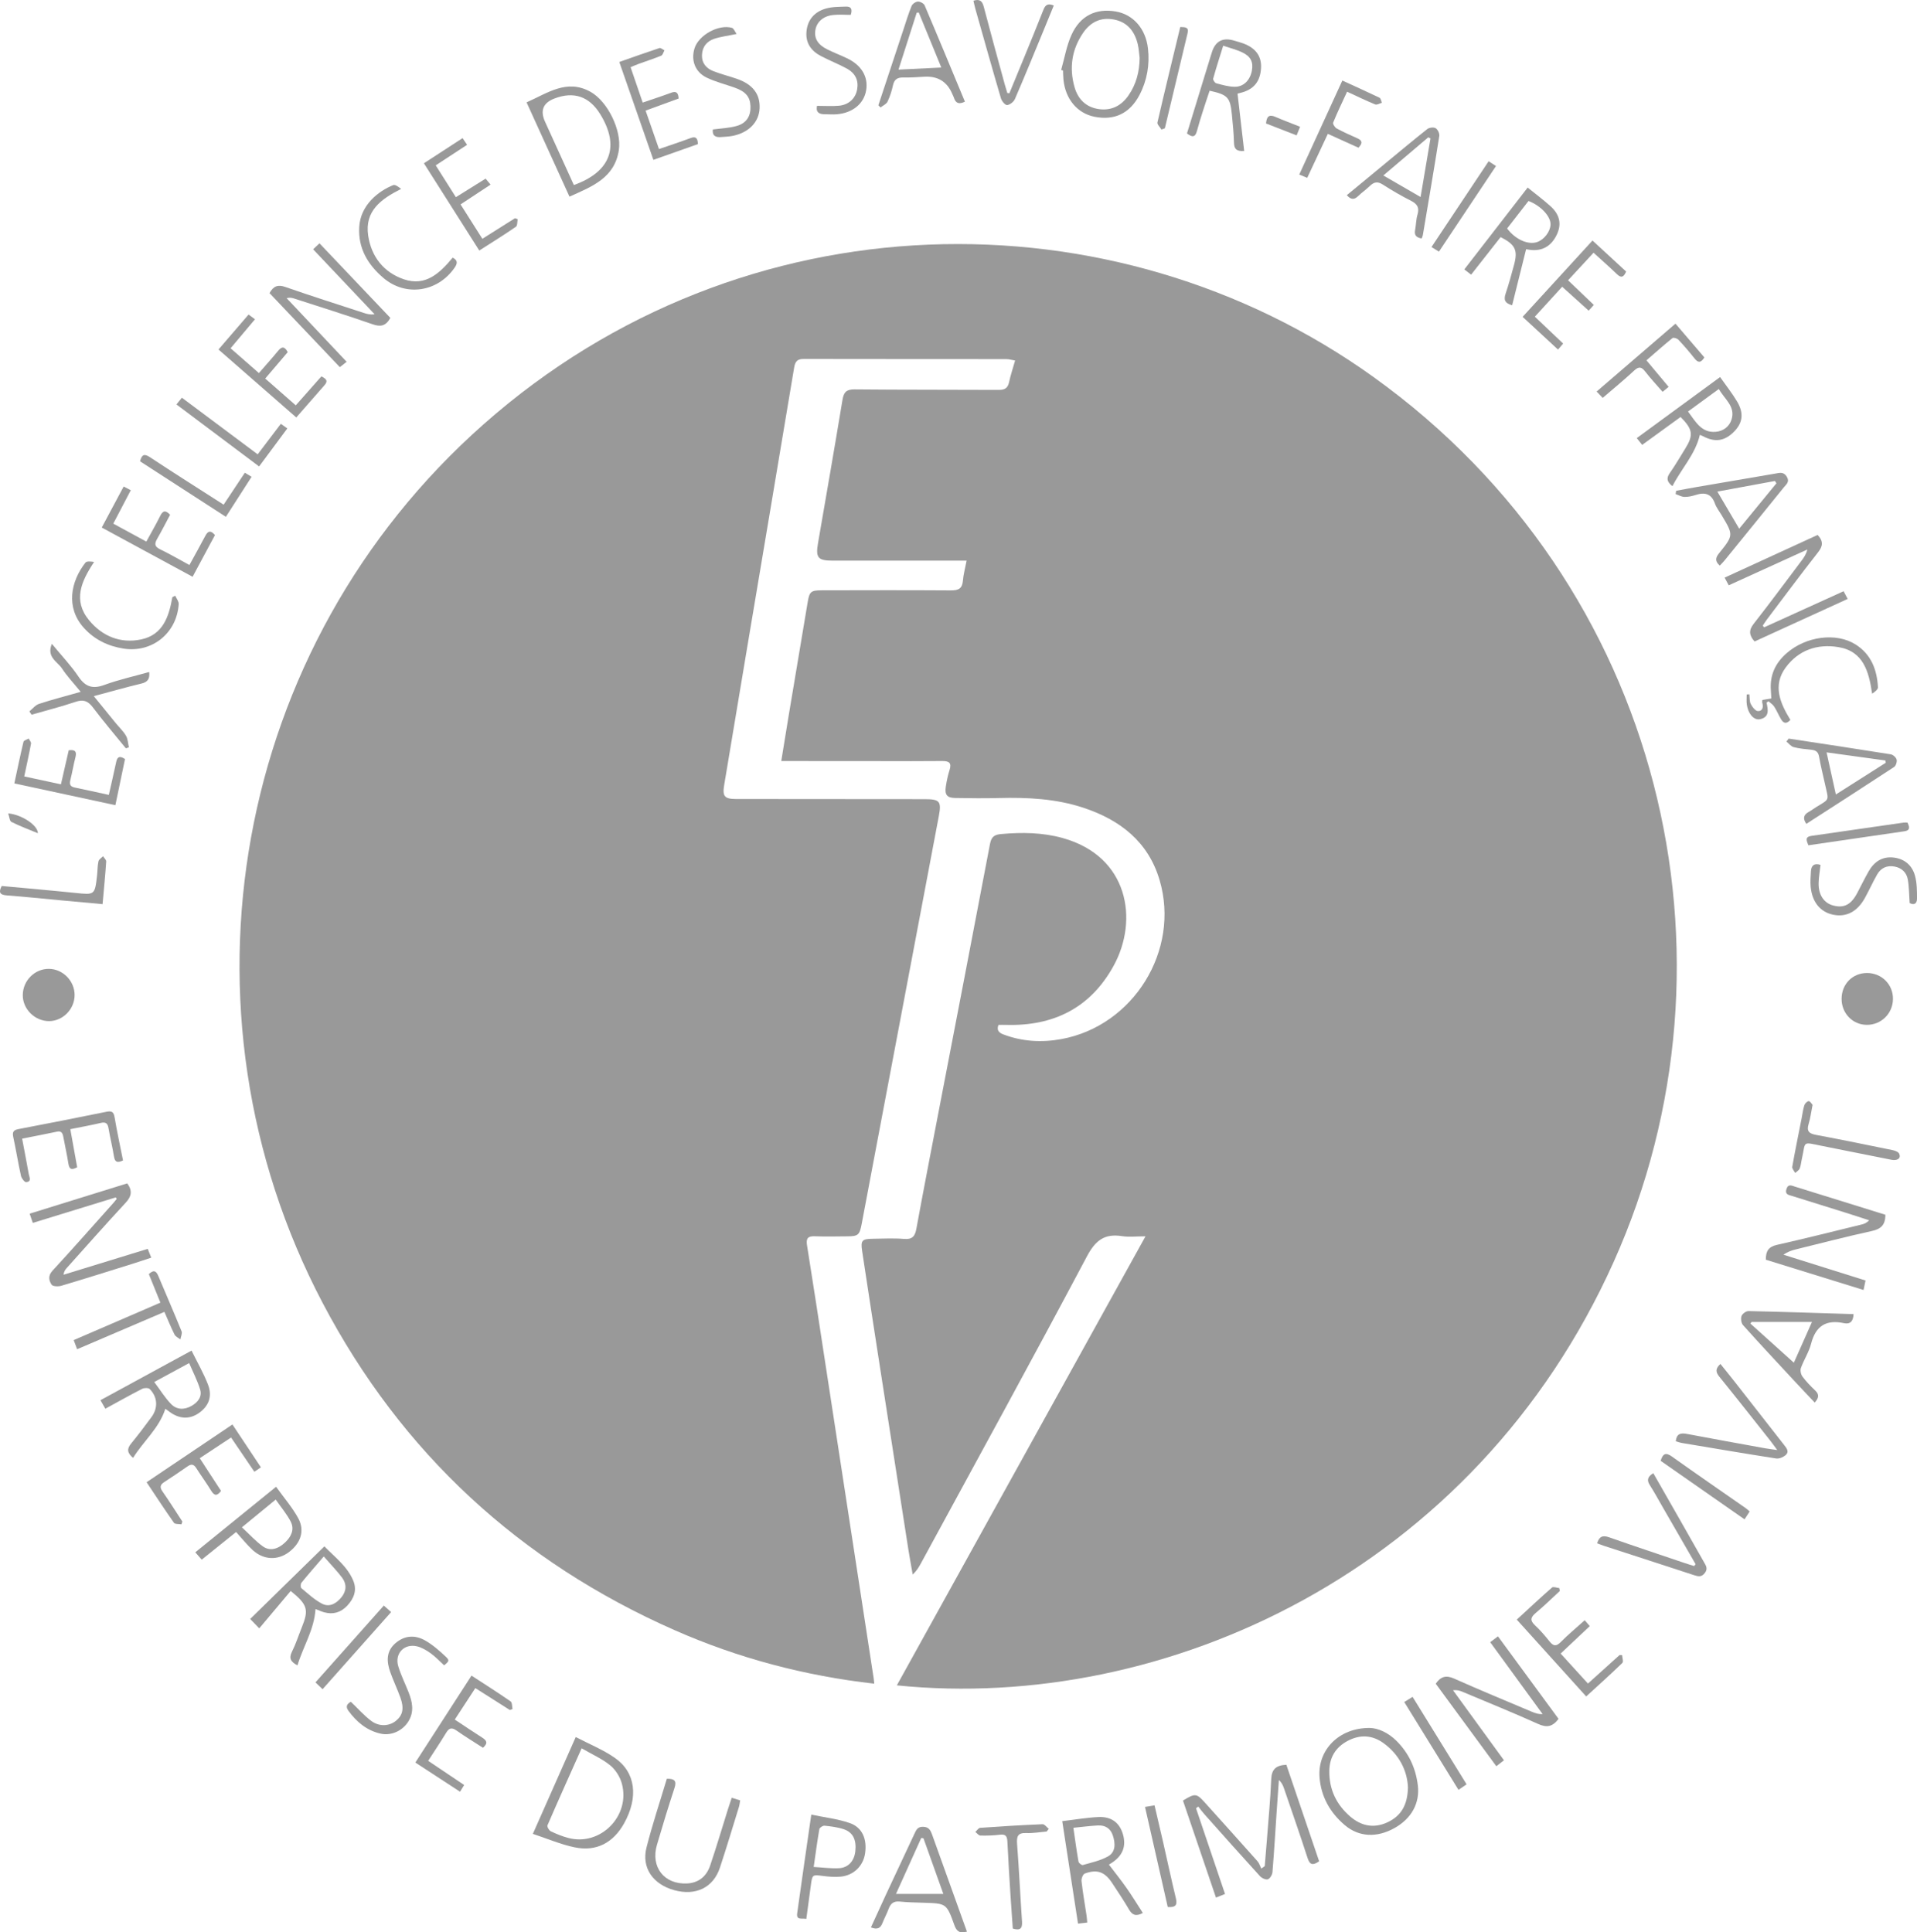 <svg width="122" height="123" viewBox="0 0 122 123" fill="none" xmlns="http://www.w3.org/2000/svg">
<rect width="122" height="123" fill="#1E1E1E"/>
<g id="MacBook Pro 14&#34; - 1" clip-path="url(#clip0_0_1)">
<rect width="1512" height="4798" transform="translate(-1123 -2743)" fill="white"/>
<g id="_&#208;&#161;&#208;&#187;&#208;&#190;&#208;&#185;_1" clip-path="url(#clip1_0_1)">
<path id="Vector" d="M57.078 107.274C62.347 97.757 67.581 88.302 72.901 78.694C72.32 78.694 71.854 78.752 71.408 78.683C70.292 78.508 69.714 78.95 69.169 79.979C65.703 86.515 62.144 93 58.613 99.501C58.481 99.744 58.342 99.984 58.086 100.223C57.993 99.688 57.891 99.153 57.807 98.616C57.189 94.663 56.574 90.709 55.961 86.755C55.592 84.379 55.226 82.003 54.866 79.626C54.765 78.958 54.857 78.859 55.544 78.85C56.208 78.843 56.876 78.805 57.535 78.86C58.056 78.903 58.23 78.7 58.318 78.218C58.781 75.699 59.269 73.183 59.752 70.668C60.839 65.017 61.934 59.367 63.006 53.712C63.093 53.253 63.291 53.126 63.724 53.088C65.04 52.972 66.344 52.986 67.623 53.341C71.832 54.508 72.468 58.564 70.877 61.466C69.399 64.164 67.036 65.326 64.016 65.236C63.864 65.231 63.709 65.236 63.544 65.236C63.416 65.573 63.562 65.731 63.849 65.841C65.058 66.3 66.297 66.371 67.56 66.138C72.132 65.294 75.113 60.498 73.801 56.03C73.08 53.573 71.281 52.187 68.949 51.415C67.199 50.836 65.388 50.749 63.563 50.796C62.638 50.821 61.712 50.808 60.786 50.793C60.263 50.785 60.111 50.587 60.196 50.048C60.251 49.703 60.32 49.355 60.428 49.023C60.583 48.55 60.393 48.437 59.956 48.442C58.646 48.457 57.336 48.448 56.026 48.447C54.121 48.447 52.218 48.444 50.313 48.443C50.142 48.443 49.972 48.443 49.721 48.443C49.883 47.452 50.029 46.525 50.184 45.599C50.589 43.175 50.998 40.753 51.402 38.329C51.513 37.664 51.601 37.576 52.293 37.574C55.036 37.569 57.778 37.56 60.521 37.579C60.986 37.582 61.238 37.473 61.28 36.969C61.312 36.573 61.42 36.183 61.515 35.686C61.205 35.686 60.97 35.686 60.733 35.686C58.147 35.686 55.562 35.687 52.977 35.686C52.052 35.686 51.901 35.494 52.058 34.582C52.584 31.539 53.113 28.496 53.617 25.45C53.697 24.968 53.861 24.78 54.382 24.785C57.438 24.816 60.496 24.801 63.553 24.818C63.926 24.82 64.133 24.721 64.216 24.335C64.311 23.892 64.458 23.459 64.602 22.948C64.384 22.912 64.208 22.857 64.031 22.857C59.734 22.853 55.437 22.857 51.139 22.848C50.738 22.848 50.604 23.014 50.541 23.395C49.552 29.332 48.549 35.266 47.553 41.203C47.061 44.128 46.574 47.054 46.086 49.98C45.968 50.688 46.111 50.858 46.85 50.859C50.851 50.865 54.851 50.866 58.851 50.868C59.806 50.868 59.925 51.007 59.748 51.944C58.111 60.599 56.474 69.253 54.838 77.907C54.704 78.614 54.613 78.693 53.913 78.696C53.231 78.7 52.549 78.719 51.869 78.692C51.423 78.674 51.287 78.809 51.36 79.269C51.751 81.695 52.118 84.124 52.49 86.552C53.529 93.317 54.567 100.083 55.604 106.848C55.615 106.917 55.619 106.985 55.637 107.17C51.207 106.666 46.982 105.549 42.941 103.767C33.089 99.424 25.563 92.501 20.536 82.941C10.721 64.272 14.796 41.131 30.784 26.999C47.3 12.399 70.874 12.128 87.409 23.996C105.89 37.263 111.353 61.014 102.706 80.3C93.85 100.052 74.078 109.006 57.078 107.277V107.274Z" fill="#999999"/>
<path id="Vector_2" d="M83.951 118.475C83.542 118.761 83.356 118.698 83.217 118.271C82.736 116.787 82.221 115.314 81.716 113.837C81.652 113.649 81.573 113.465 81.39 113.305C81.345 113.945 81.297 114.584 81.254 115.225C81.166 116.538 81.089 117.853 80.981 119.164C80.968 119.331 80.821 119.58 80.685 119.621C80.546 119.663 80.294 119.542 80.178 119.413C78.987 118.107 77.812 116.785 76.636 115.465C76.502 115.315 76.384 115.149 76.26 114.991C76.212 115.028 76.164 115.064 76.116 115.101C76.726 116.903 77.336 118.706 77.962 120.557C77.769 120.633 77.618 120.694 77.386 120.786C76.676 118.696 75.979 116.648 75.285 114.609C76.071 114.132 76.143 114.141 76.701 114.761C77.813 115.998 78.927 117.232 80.032 118.476C80.143 118.601 80.19 118.783 80.268 118.939C80.342 118.887 80.415 118.835 80.49 118.782C80.535 118.231 80.583 117.68 80.625 117.128C80.724 115.833 80.849 114.539 80.903 113.243C80.928 112.617 81.208 112.365 81.865 112.331C82.557 114.369 83.257 116.429 83.951 118.475Z" fill="#999999"/>
<path id="Vector_3" d="M7.374 76.215C5.633 76.75 3.892 77.285 2.088 77.84C2.025 77.655 1.967 77.487 1.887 77.253C3.993 76.599 6.053 75.959 8.099 75.324C8.44 75.798 8.371 76.154 7.998 76.555C6.725 77.927 5.486 79.332 4.236 80.725C4.146 80.825 4.071 80.938 4.042 81.14C5.815 80.595 7.59 80.05 9.402 79.493C9.478 79.683 9.539 79.835 9.626 80.052C9.171 80.202 8.764 80.341 8.354 80.469C6.871 80.932 5.388 81.4 3.899 81.843C3.709 81.9 3.362 81.889 3.286 81.775C3.109 81.511 3.042 81.208 3.341 80.883C4.658 79.455 5.942 77.996 7.236 76.548C7.302 76.474 7.362 76.395 7.425 76.318C7.407 76.284 7.389 76.25 7.37 76.215H7.374Z" fill="#999999"/>
<path id="Vector_4" d="M99.186 109.41C98.803 109.923 98.428 109.978 97.887 109.733C96.296 109.015 94.676 108.36 93.067 107.683C92.898 107.611 92.721 107.56 92.472 107.588C93.546 109.065 94.62 110.541 95.713 112.046C95.552 112.172 95.416 112.277 95.228 112.424C93.934 110.662 92.654 108.919 91.372 107.171C91.692 106.71 92.026 106.615 92.54 106.845C94.182 107.578 95.845 108.262 97.501 108.963C97.693 109.044 97.888 109.116 98.176 109.109C97.076 107.6 95.976 106.09 94.839 104.529C95.01 104.4 95.152 104.293 95.332 104.157C96.634 105.931 97.906 107.663 99.188 109.411L99.186 109.41Z" fill="#999999"/>
<path id="Vector_5" d="M119.987 77.321C119.992 77.978 119.694 78.233 119.125 78.357C117.506 78.712 115.9 79.129 114.289 79.526C114.026 79.59 113.768 79.676 113.504 79.866C115.229 80.409 116.954 80.951 118.725 81.507C118.685 81.696 118.651 81.857 118.598 82.11C116.5 81.46 114.444 80.824 112.381 80.184C112.373 79.648 112.545 79.36 113.08 79.24C114.885 78.834 116.679 78.38 118.476 77.943C118.636 77.904 118.791 77.845 118.956 77.674C118.42 77.5 117.883 77.323 117.345 77.155C116.246 76.809 115.145 76.468 114.046 76.125C113.831 76.058 113.58 76.032 113.691 75.685C113.803 75.337 114.027 75.468 114.238 75.533C116.153 76.127 118.066 76.724 119.987 77.321Z" fill="#999999"/>
<path id="Vector_6" d="M87.193 109.989C87.689 110.004 88.328 110.268 88.865 110.801C89.654 111.582 90.095 112.534 90.231 113.629C90.373 114.773 89.831 115.754 88.751 116.358C87.631 116.985 86.487 116.943 85.576 116.167C84.652 115.38 84.075 114.37 83.978 113.136C83.842 111.4 85.206 109.963 87.194 109.989H87.193ZM89.603 113.736C89.55 112.698 89.047 111.674 88.037 110.946C87.329 110.436 86.553 110.394 85.767 110.811C85.003 111.217 84.613 111.857 84.6 112.718C84.581 113.895 85.049 114.868 85.927 115.624C86.612 116.214 87.399 116.396 88.259 116.012C89.146 115.616 89.588 114.921 89.605 113.736H89.603Z" fill="#999999"/>
<path id="Vector_7" d="M33.911 116.73C34.845 114.62 35.72 112.644 36.641 110.566C37.504 111.017 38.368 111.365 39.116 111.883C40.457 112.808 40.645 114.394 39.719 116.06C39.032 117.294 37.958 117.872 36.578 117.588C35.69 117.406 34.84 117.036 33.91 116.73H33.911ZM37.015 111.284C36.252 112.992 35.535 114.583 34.842 116.185C34.805 116.27 34.939 116.512 35.049 116.564C35.409 116.737 35.785 116.888 36.17 116.99C38.206 117.531 40.136 115.591 39.576 113.53C39.46 113.102 39.176 112.648 38.836 112.371C38.32 111.949 37.687 111.673 37.015 111.283V111.284Z" fill="#999999"/>
<path id="Vector_8" d="M115.677 34.05C116.066 34.469 115.999 34.775 115.702 35.156C114.601 36.561 113.535 37.994 112.459 39.418C112.36 39.548 112.274 39.687 112.183 39.823C112.213 39.859 112.242 39.895 112.271 39.931C113.945 39.17 115.618 38.409 117.329 37.633C117.412 37.791 117.482 37.922 117.588 38.123C115.594 39.034 113.634 39.931 111.661 40.832C111.32 40.444 111.276 40.127 111.604 39.709C112.64 38.387 113.638 37.035 114.648 35.695C114.801 35.492 114.947 35.282 115.021 34.977C113.366 35.731 111.709 36.484 110.018 37.256C109.932 37.095 109.862 36.964 109.757 36.767C111.749 35.852 113.709 34.953 115.677 34.05Z" fill="#999999"/>
<path id="Vector_9" d="M24.842 20.237C24.54 20.776 24.202 20.811 23.709 20.639C22.061 20.064 20.394 19.546 18.735 19.007C18.593 18.961 18.446 18.925 18.241 18.979C19.494 20.307 20.748 21.637 22.061 23.029C21.919 23.141 21.792 23.241 21.627 23.37C20.127 21.791 18.639 20.223 17.153 18.657C17.401 18.209 17.68 18.1 18.156 18.265C19.82 18.846 21.5 19.378 23.176 19.926C23.371 19.99 23.57 20.041 23.842 20.004C22.557 18.647 21.272 17.289 19.927 15.868C20.059 15.744 20.168 15.641 20.332 15.488C21.865 17.101 23.353 18.669 24.844 20.237H24.842Z" fill="#999999"/>
<path id="Vector_10" d="M12.19 85.968C12.561 86.723 12.957 87.406 13.238 88.134C13.526 88.881 13.285 89.496 12.669 89.935C12.074 90.358 11.415 90.333 10.783 89.861C10.688 89.789 10.59 89.721 10.523 89.672C10.125 90.916 9.135 91.725 8.47 92.796C8.107 92.498 8.055 92.24 8.337 91.895C8.791 91.339 9.227 90.769 9.649 90.189C10.07 89.609 10.028 88.918 9.529 88.416C9.444 88.331 9.177 88.335 9.047 88.403C8.273 88.799 7.514 89.226 6.703 89.668C6.601 89.491 6.512 89.334 6.393 89.126C8.331 88.071 10.225 87.039 12.191 85.968H12.19ZM9.817 87.968C10.216 88.501 10.508 88.982 10.89 89.373C11.256 89.747 11.744 89.746 12.199 89.483C12.592 89.255 12.876 88.904 12.736 88.444C12.563 87.875 12.283 87.34 12.038 86.763C11.258 87.186 10.602 87.542 9.816 87.968H9.817Z" fill="#999999"/>
<path id="Vector_11" d="M72.734 121.765C72.294 122 72.059 121.901 71.852 121.545C71.519 120.971 71.144 120.418 70.78 119.862C70.314 119.148 69.825 118.964 69.035 119.256C68.919 119.299 68.811 119.579 68.829 119.735C68.91 120.466 69.039 121.192 69.148 121.92C69.168 122.055 69.177 122.193 69.194 122.375C69 122.397 68.836 122.416 68.606 122.443C68.272 120.268 67.943 118.131 67.602 115.92C68.422 115.823 69.161 115.694 69.903 115.659C70.739 115.619 71.259 116.028 71.47 116.773C71.683 117.526 71.446 118.123 70.753 118.575C70.667 118.631 70.578 118.684 70.573 118.687C70.948 119.18 71.33 119.654 71.679 120.152C72.04 120.665 72.367 121.202 72.733 121.767L72.734 121.765ZM68.311 116.341C68.424 117.116 68.515 117.807 68.636 118.493C68.651 118.585 68.84 118.733 68.908 118.714C69.452 118.557 70.028 118.437 70.514 118.164C71.007 117.887 70.988 117.346 70.827 116.844C70.68 116.381 70.337 116.169 69.868 116.194C69.37 116.222 68.875 116.286 68.311 116.342V116.341Z" fill="#999999"/>
<path id="Vector_12" d="M20.08 102.419C19.995 103.744 19.293 104.799 18.93 106.006C18.508 105.78 18.369 105.56 18.579 105.139C18.828 104.64 18.998 104.101 19.208 103.583C19.662 102.462 19.579 102.141 18.5 101.268C17.864 102.025 17.215 102.797 16.499 103.648C16.206 103.346 16.081 103.216 15.922 103.051C17.516 101.49 19.049 99.991 20.643 98.43C21.325 99.131 22.105 99.703 22.484 100.619C22.735 101.223 22.521 101.754 22.097 102.207C21.691 102.64 21.194 102.786 20.621 102.624C20.44 102.573 20.266 102.491 20.08 102.42V102.419ZM20.606 99.072C20.084 99.68 19.624 100.203 19.185 100.742C19.125 100.816 19.119 101.04 19.177 101.088C19.599 101.439 20.011 101.827 20.491 102.077C20.966 102.326 21.4 102.072 21.725 101.676C22.055 101.273 22.075 100.832 21.772 100.423C21.473 100.021 21.118 99.66 20.605 99.072H20.606Z" fill="#999999"/>
<path id="Vector_13" d="M67.533 4.454C67.747 3.704 67.875 2.914 68.194 2.213C68.751 0.99 69.758 0.516 71.013 0.732C72.115 0.922 72.915 1.82 73.058 3.088C73.174 4.122 73.002 5.121 72.519 6.045C71.902 7.224 70.915 7.686 69.647 7.43C68.558 7.21 67.802 6.305 67.679 5.066C67.66 4.874 67.661 4.681 67.651 4.489L67.533 4.453V4.454ZM72.529 3.694C72.491 3.4 72.478 3.1 72.409 2.813C72.214 2.005 71.763 1.416 70.91 1.246C70.065 1.079 69.403 1.397 68.926 2.098C68.203 3.161 68.037 4.331 68.387 5.554C68.605 6.316 69.118 6.827 69.928 6.944C70.731 7.058 71.361 6.733 71.817 6.076C72.311 5.365 72.518 4.561 72.528 3.694H72.529Z" fill="#999999"/>
<path id="Vector_14" d="M33.511 6.516C34.848 5.926 36.071 5.004 37.581 5.845C38.675 6.455 39.571 8.3 39.386 9.545C39.119 11.332 37.674 11.872 36.243 12.517C35.33 10.51 34.433 8.54 33.512 6.516H33.511ZM36.522 11.778C38.879 10.931 39.457 9.307 38.197 7.264C37.501 6.134 36.515 5.799 35.281 6.272C34.562 6.549 34.364 7.041 34.688 7.75C35.296 9.084 35.904 10.419 36.522 11.778Z" fill="#999999"/>
<path id="Vector_15" d="M61.537 122.952C61.062 123.093 60.872 122.913 60.737 122.537C60.239 121.154 60.23 121.159 58.775 121.114C58.27 121.098 57.762 121.09 57.26 121.039C56.88 121 56.681 121.156 56.555 121.5C56.441 121.811 56.279 122.104 56.158 122.414C56.031 122.737 55.827 122.843 55.427 122.682C55.751 121.974 56.071 121.268 56.398 120.565C56.989 119.296 57.587 118.03 58.178 116.761C58.298 116.504 58.383 116.261 58.761 116.279C59.122 116.295 59.223 116.507 59.323 116.785C60.051 118.827 60.787 120.867 61.537 122.953V122.952ZM58.771 117.011C58.724 117.005 58.676 116.997 58.629 116.991C58.112 118.136 57.596 119.281 57.021 120.553H60.035C59.601 119.336 59.186 118.173 58.771 117.011Z" fill="#999999"/>
<path id="Vector_16" d="M117.963 83.647C117.941 84.125 117.734 84.304 117.345 84.221C116.229 83.983 115.554 84.389 115.262 85.526C115.123 86.063 114.802 86.548 114.612 87.075C114.556 87.228 114.61 87.484 114.71 87.62C114.949 87.941 115.232 88.234 115.524 88.51C115.792 88.765 115.753 88.982 115.491 89.276C115.037 88.795 114.595 88.332 114.161 87.863C113.078 86.696 111.99 85.532 110.927 84.345C110.812 84.218 110.775 83.931 110.833 83.766C110.885 83.621 111.125 83.45 111.279 83.453C113.493 83.501 115.708 83.577 117.962 83.647H117.963ZM115.316 84.143H111.478C111.451 84.178 111.422 84.211 111.395 84.246C112.312 85.071 113.228 85.897 114.163 86.739C114.491 86.001 114.875 85.136 115.316 84.143Z" fill="#999999"/>
<path id="Vector_17" d="M46.571 114.433C46.784 114.499 46.929 114.543 47.105 114.598C47.077 114.755 47.065 114.893 47.025 115.021C46.626 116.31 46.24 117.604 45.815 118.884C45.393 120.155 44.277 120.689 42.913 120.315C41.554 119.942 40.817 118.89 41.143 117.604C41.517 116.129 42.002 114.682 42.438 113.221C42.918 113.213 43.078 113.346 42.925 113.813C42.531 115.012 42.162 116.219 41.808 117.43C41.396 118.841 42.269 119.956 43.721 119.886C44.47 119.851 44.965 119.428 45.197 118.742C45.602 117.547 45.958 116.336 46.337 115.131C46.405 114.915 46.478 114.701 46.568 114.431L46.571 114.433Z" fill="#999999"/>
<path id="Vector_18" d="M109.469 24.002C109.859 24.558 110.241 25.036 110.551 25.559C110.994 26.306 110.909 26.915 110.357 27.475C109.758 28.084 109.137 28.173 108.368 27.76C108.308 27.728 108.244 27.705 108.182 27.677C107.886 28.933 106.999 29.834 106.436 30.946C106.081 30.671 106.038 30.438 106.268 30.11C106.619 29.608 106.927 29.076 107.251 28.555C107.785 27.696 107.737 27.329 106.955 26.542C106.162 27.118 105.36 27.7 104.509 28.318C104.4 28.18 104.3 28.056 104.166 27.886C105.936 26.589 107.666 25.322 109.468 24.002H109.469ZM109.389 24.761C108.701 25.264 108.08 25.718 107.428 26.194C107.918 26.852 108.284 27.561 109.19 27.486C109.673 27.446 110.063 27.153 110.201 26.692C110.451 25.861 109.757 25.418 109.389 24.76V24.761Z" fill="#999999"/>
<path id="Vector_19" d="M97.222 11.938C97.755 12.37 98.231 12.727 98.672 13.122C99.268 13.658 99.391 14.262 99.085 14.918C98.733 15.671 98.147 16.006 97.361 15.902C97.242 15.886 97.125 15.864 97.123 15.864C96.823 17.067 96.531 18.24 96.235 19.429C95.764 19.303 95.691 19.079 95.816 18.702C96.021 18.087 96.195 17.461 96.362 16.834C96.605 15.919 96.43 15.562 95.501 15.092C94.887 15.874 94.266 16.666 93.623 17.484C93.475 17.369 93.358 17.277 93.191 17.148C94.536 15.41 95.859 13.702 97.222 11.939V11.938ZM95.914 14.543C96.446 15.249 97.253 15.603 97.826 15.407C98.266 15.256 98.658 14.748 98.678 14.303C98.702 13.787 98.07 13.094 97.276 12.793C96.835 13.36 96.386 13.937 95.914 14.544V14.543Z" fill="#999999"/>
<path id="Vector_20" d="M79.18 9.609C78.719 9.641 78.546 9.504 78.535 9.11C78.517 8.498 78.458 7.886 78.397 7.275C78.29 6.195 78.134 6.028 76.981 5.774C76.838 6.205 76.688 6.643 76.549 7.086C76.417 7.503 76.284 7.922 76.173 8.345C76.065 8.756 75.86 8.745 75.541 8.493C76.035 6.879 76.532 5.258 77.029 3.636C77.059 3.536 77.092 3.436 77.123 3.335C77.348 2.606 77.832 2.36 78.574 2.594C78.757 2.652 78.944 2.697 79.124 2.764C79.923 3.061 80.296 3.585 80.253 4.336C80.204 5.205 79.773 5.716 78.922 5.917C78.823 5.941 78.725 5.968 78.758 5.96C78.901 7.191 79.037 8.376 79.181 9.608L79.18 9.609ZM77.846 2.909C77.618 3.642 77.398 4.319 77.208 5.006C77.186 5.084 77.315 5.278 77.405 5.302C77.789 5.404 78.184 5.521 78.576 5.524C79.147 5.53 79.556 5.104 79.669 4.504C79.774 3.951 79.601 3.586 79.037 3.323C78.679 3.156 78.288 3.06 77.844 2.909H77.846Z" fill="#999999"/>
<path id="Vector_21" d="M90.473 15.18C90.156 15.123 89.991 14.991 90.058 14.646C90.122 14.319 90.117 13.976 90.211 13.661C90.341 13.225 90.204 12.989 89.812 12.788C89.192 12.472 88.585 12.122 87.998 11.745C87.665 11.531 87.434 11.588 87.174 11.84C86.937 12.071 86.66 12.261 86.422 12.491C86.184 12.72 85.976 12.722 85.713 12.423C86.556 11.726 87.398 11.031 88.24 10.336C89.102 9.625 89.958 8.907 90.836 8.215C90.961 8.117 91.237 8.085 91.365 8.16C91.497 8.236 91.623 8.495 91.599 8.65C91.266 10.76 90.905 12.867 90.55 14.975C90.538 15.04 90.504 15.102 90.473 15.18ZM91.038 8.81C90.991 8.788 90.943 8.764 90.896 8.742C89.964 9.534 89.031 10.325 88.037 11.169C88.86 11.645 89.587 12.066 90.408 12.54C90.633 11.209 90.836 10.01 91.038 8.81Z" fill="#999999"/>
<path id="Vector_22" d="M113.832 47.013C116.001 47.343 118.17 47.668 120.336 48.016C120.479 48.039 120.667 48.212 120.704 48.35C120.739 48.487 120.658 48.744 120.545 48.819C118.695 50.035 116.832 51.23 114.957 52.44C114.718 52.088 114.785 51.862 115.107 51.682C115.274 51.59 115.426 51.471 115.59 51.37C116.461 50.836 116.381 50.982 116.158 49.964C116.027 49.365 115.873 48.77 115.769 48.167C115.717 47.863 115.567 47.757 115.289 47.726C114.907 47.685 114.521 47.653 114.153 47.557C113.98 47.512 113.844 47.325 113.692 47.201L113.832 47.013ZM116.244 47.889C116.453 48.837 116.633 49.649 116.836 50.57C117.947 49.864 118.978 49.208 120.011 48.553C120.003 48.505 119.997 48.455 119.99 48.407C118.783 48.24 117.578 48.074 116.244 47.89V47.889Z" fill="#999999"/>
<path id="Vector_23" d="M55.9 6.701C56.427 5.109 56.953 3.517 57.481 1.925C57.652 1.41 57.807 0.887 58.012 0.386C58.066 0.251 58.273 0.106 58.414 0.1C58.559 0.094 58.793 0.219 58.847 0.347C59.711 2.374 60.551 4.411 61.408 6.471C61.047 6.648 60.822 6.59 60.708 6.216C60.682 6.132 60.635 6.056 60.602 5.975C60.27 5.191 59.671 4.827 58.802 4.885C58.367 4.912 57.93 4.942 57.495 4.932C57.126 4.924 56.914 5.04 56.831 5.426C56.753 5.784 56.64 6.142 56.483 6.471C56.406 6.629 56.191 6.719 56.038 6.839C55.992 6.794 55.946 6.748 55.9 6.702V6.701ZM59.906 4.299C59.4 3.062 58.935 1.929 58.471 0.796C58.427 0.801 58.384 0.805 58.34 0.81C57.965 1.982 57.59 3.153 57.181 4.432C58.117 4.385 58.941 4.345 59.906 4.298V4.299Z" fill="#999999"/>
<path id="Vector_24" d="M109.452 36.002C109.151 35.741 109.157 35.521 109.393 35.229C110.333 34.066 110.325 34.06 109.556 32.775C109.412 32.535 109.232 32.307 109.139 32.048C108.914 31.421 108.497 31.32 107.922 31.504C107.691 31.577 107.443 31.635 107.204 31.63C107.013 31.626 106.825 31.513 106.637 31.449C106.648 31.379 106.66 31.31 106.671 31.24C107.108 31.16 107.545 31.075 107.983 31C109.649 30.712 111.314 30.427 112.982 30.145C113.247 30.101 113.51 30.008 113.712 30.341C113.915 30.673 113.679 30.83 113.526 31.019C112.275 32.57 111.019 34.117 109.762 35.662C109.666 35.782 109.556 35.888 109.451 36.001L109.452 36.002ZM113.054 30.763C113.024 30.713 112.992 30.664 112.962 30.615C111.773 30.834 110.585 31.054 109.294 31.291C109.773 32.104 110.204 32.839 110.684 33.653C111.523 32.631 112.289 31.696 113.054 30.763Z" fill="#999999"/>
<path id="Vector_25" d="M4.748 63.333C4.749 64.23 4.008 64.99 3.129 64.996C2.218 65.001 1.439 64.23 1.45 63.333C1.46 62.407 2.217 61.657 3.124 61.671C4.008 61.685 4.747 62.441 4.748 63.333Z" fill="#999999"/>
<path id="Vector_26" d="M117.201 63.57C117.207 62.636 117.897 61.937 118.813 61.934C119.749 61.93 120.482 62.663 120.471 63.59C120.459 64.52 119.719 65.245 118.792 65.234C117.894 65.222 117.195 64.491 117.201 63.57Z" fill="#999999"/>
<path id="Vector_27" d="M96.529 103.093C97.298 102.386 98.022 101.704 98.77 101.051C98.853 100.979 99.075 101.069 99.233 101.084C99.245 101.146 99.258 101.207 99.27 101.269C98.761 101.738 98.265 102.225 97.735 102.669C97.401 102.949 97.364 103.155 97.698 103.464C98.03 103.772 98.327 104.122 98.612 104.478C98.849 104.772 99.029 104.821 99.323 104.524C99.788 104.053 100.301 103.628 100.854 103.131C100.956 103.25 101.044 103.353 101.176 103.506C100.558 104.087 99.968 104.643 99.321 105.253C99.905 105.896 100.464 106.509 101.059 107.162C101.756 106.533 102.414 105.94 103.072 105.347C103.126 105.349 103.18 105.351 103.234 105.353C103.243 105.523 103.329 105.773 103.249 105.849C102.51 106.566 101.744 107.253 100.947 107.983C99.465 106.343 98.017 104.738 96.531 103.093H96.529Z" fill="#999999"/>
<path id="Vector_28" d="M30.007 106.656C30.876 107.222 31.698 107.744 32.498 108.299C32.6 108.37 32.581 108.616 32.618 108.782C32.561 108.804 32.506 108.826 32.449 108.847C31.733 108.392 31.017 107.938 30.251 107.451C29.81 108.127 29.394 108.764 28.942 109.455C29.556 109.861 30.115 110.239 30.685 110.601C30.959 110.775 31.082 110.948 30.737 111.25C30.185 110.893 29.607 110.542 29.054 110.153C28.749 109.938 28.579 109.985 28.393 110.295C28.041 110.879 27.66 111.444 27.25 112.081C28.023 112.6 28.77 113.103 29.54 113.62C29.457 113.757 29.386 113.871 29.278 114.047C28.328 113.426 27.401 112.822 26.433 112.19C27.632 110.334 28.804 108.519 30.007 106.656Z" fill="#999999"/>
<path id="Vector_29" d="M15.027 97.516C14.277 98.119 13.572 98.684 12.838 99.275C12.699 99.116 12.59 98.992 12.429 98.809C14.137 97.422 15.811 96.063 17.57 94.636C18.062 95.323 18.591 95.934 18.974 96.627C19.413 97.422 19.144 98.224 18.387 98.796C17.677 99.332 16.777 99.302 16.086 98.67C15.716 98.331 15.402 97.93 15.027 97.516ZM17.547 95.45C16.802 96.061 16.14 96.605 15.395 97.217C15.889 97.673 16.273 98.106 16.732 98.433C17.175 98.748 17.687 98.615 18.149 98.177C18.534 97.812 18.754 97.353 18.503 96.857C18.255 96.372 17.89 95.946 17.547 95.451V95.45Z" fill="#999999"/>
<path id="Vector_30" d="M51.313 122.143C51.028 122.083 50.669 122.248 50.734 121.783C51.019 119.735 51.317 117.687 51.631 115.505C52.476 115.682 53.309 115.774 54.081 116.042C54.883 116.32 55.19 117.071 55.054 117.98C54.934 118.774 54.331 119.372 53.501 119.453C53.123 119.49 52.733 119.454 52.355 119.406C51.709 119.322 51.694 119.321 51.606 119.984C51.511 120.692 51.415 121.399 51.315 122.143H51.313ZM51.784 118.836C52.374 118.869 52.893 118.944 53.404 118.915C53.996 118.88 54.366 118.447 54.434 117.84C54.513 117.116 54.29 116.633 53.703 116.436C53.311 116.304 52.888 116.253 52.474 116.209C52.369 116.198 52.162 116.333 52.145 116.427C52.01 117.197 51.908 117.974 51.784 118.838V118.836Z" fill="#999999"/>
<path id="Vector_31" d="M14.791 90.669C15.415 91.608 16.003 92.492 16.605 93.399C16.458 93.499 16.347 93.574 16.188 93.682C15.698 92.959 15.219 92.256 14.706 91.501C14.044 91.938 13.41 92.356 12.712 92.818C13.172 93.525 13.614 94.204 14.067 94.899C13.834 95.206 13.658 95.247 13.442 94.892C13.141 94.399 12.797 93.932 12.487 93.445C12.327 93.192 12.167 93.175 11.931 93.341C11.444 93.684 10.951 94.013 10.452 94.338C10.194 94.506 10.152 94.664 10.341 94.933C10.78 95.561 11.187 96.212 11.607 96.853L11.547 97.028C11.384 96.999 11.139 97.027 11.071 96.93C10.486 96.102 9.934 95.252 9.33 94.347C11.15 93.122 12.94 91.918 14.792 90.671L14.791 90.669Z" fill="#999999"/>
<path id="Vector_32" d="M7.828 73.865C7.441 74.05 7.31 73.948 7.255 73.619C7.156 73.013 7.009 72.416 6.905 71.812C6.852 71.501 6.726 71.402 6.408 71.478C5.798 71.622 5.179 71.733 4.475 71.874C4.621 72.685 4.765 73.485 4.912 74.298C4.601 74.467 4.416 74.476 4.354 74.075C4.265 73.504 4.136 72.938 4.031 72.369C3.988 72.137 3.921 71.971 3.626 72.033C2.913 72.185 2.195 72.321 1.409 72.477C1.554 73.252 1.697 73.984 1.828 74.72C1.864 74.922 2.036 75.215 1.662 75.245C1.56 75.252 1.37 75.001 1.334 74.843C1.152 74.021 1.02 73.189 0.842 72.366C0.771 72.043 0.872 71.927 1.177 71.869C3.046 71.51 4.914 71.148 6.778 70.766C7.12 70.697 7.235 70.777 7.294 71.125C7.448 72.038 7.646 72.945 7.829 73.865H7.828Z" fill="#999999"/>
<path id="Vector_33" d="M1.868 45.281C2.072 45.118 2.251 44.879 2.484 44.803C3.325 44.528 4.183 44.307 5.136 44.037C4.695 43.494 4.274 43.052 3.945 42.55C3.657 42.11 2.943 41.831 3.301 40.982C3.908 41.721 4.513 42.353 4.995 43.069C5.44 43.729 5.904 43.867 6.643 43.597C7.557 43.261 8.516 43.051 9.495 42.775C9.542 43.204 9.409 43.411 9.008 43.508C8.027 43.744 7.055 44.02 5.969 44.31C6.467 44.923 6.91 45.471 7.357 46.017C7.578 46.288 7.842 46.533 8.017 46.831C8.14 47.041 8.145 47.32 8.203 47.568C8.139 47.59 8.074 47.611 8.01 47.633C7.306 46.766 6.581 45.916 5.908 45.024C5.596 44.61 5.301 44.506 4.804 44.675C3.885 44.986 2.941 45.223 2.008 45.492C1.962 45.422 1.916 45.351 1.869 45.28L1.868 45.281Z" fill="#999999"/>
<path id="Vector_34" d="M107.907 99.56C107.21 98.352 106.513 97.142 105.816 95.933C105.544 95.463 105.288 94.985 104.995 94.529C104.783 94.198 104.87 93.986 105.218 93.771C105.795 94.781 106.365 95.777 106.933 96.775C107.435 97.657 107.933 98.541 108.436 99.423C108.566 99.652 108.714 99.848 108.491 100.132C108.275 100.407 108.063 100.344 107.802 100.259C105.898 99.634 103.99 99.019 102.083 98.398C101.938 98.35 101.796 98.291 101.644 98.236C101.771 97.811 101.984 97.705 102.395 97.849C103.99 98.41 105.595 98.944 107.196 99.485C107.404 99.556 107.613 99.618 107.822 99.683C107.85 99.642 107.879 99.601 107.907 99.561V99.56Z" fill="#999999"/>
<path id="Vector_35" d="M106.648 91.738C106.697 91.267 106.948 91.194 107.344 91.27C109.006 91.586 110.673 91.884 112.338 92.187C112.542 92.223 112.747 92.247 113.106 92.299C112.906 92.03 112.786 91.857 112.655 91.692C111.58 90.334 110.509 88.971 109.418 87.626C109.181 87.334 109.164 87.113 109.49 86.818C109.812 87.221 110.137 87.619 110.455 88.025C111.49 89.347 112.52 90.674 113.558 91.995C113.723 92.203 113.878 92.421 113.635 92.626C113.482 92.755 113.224 92.863 113.036 92.835C111.037 92.524 109.042 92.184 107.045 91.85C106.911 91.828 106.781 91.779 106.647 91.741L106.648 91.738Z" fill="#999999"/>
<path id="Vector_36" d="M112.424 44.725C112.526 45.181 112.618 45.648 112.011 45.779C111.62 45.863 111.246 45.432 111.167 44.824C111.14 44.621 111.162 44.41 111.162 44.203C111.219 44.2 111.277 44.197 111.333 44.195C111.358 44.404 111.333 44.639 111.423 44.815C111.517 45.001 111.715 45.257 111.874 45.261C112.183 45.271 112.232 44.999 112.15 44.721C112.136 44.676 112.155 44.622 112.159 44.556C112.335 44.526 112.504 44.495 112.728 44.456C112.719 44.286 112.714 44.117 112.7 43.949C112.624 42.983 112.981 42.208 113.702 41.578C114.93 40.504 116.853 40.24 118.09 41.021C119.078 41.645 119.456 42.625 119.515 43.745C119.522 43.885 119.321 44.036 119.144 44.156C118.935 42.731 118.585 41.449 116.985 41.188C115.658 40.971 114.459 41.38 113.643 42.488C112.801 43.632 113.286 44.749 113.942 45.822C113.73 46.06 113.53 46.083 113.36 45.801C113.199 45.532 113.079 45.238 112.911 44.975C112.824 44.84 112.671 44.747 112.547 44.636C112.506 44.665 112.465 44.694 112.423 44.724L112.424 44.725Z" fill="#999999"/>
<path id="Vector_37" d="M6.475 33.58C6.956 32.678 7.406 31.838 7.87 30.968C8.03 31.052 8.148 31.113 8.323 31.204C7.961 31.896 7.608 32.57 7.21 33.331C7.908 33.71 8.585 34.078 9.313 34.473C9.626 33.899 9.932 33.373 10.201 32.829C10.366 32.497 10.536 32.46 10.826 32.766C10.557 33.27 10.29 33.796 9.996 34.309C9.821 34.614 9.839 34.795 10.187 34.963C10.797 35.258 11.384 35.601 12.055 35.965C12.402 35.328 12.741 34.726 13.063 34.115C13.223 33.81 13.392 33.721 13.681 34.059C13.221 34.915 12.754 35.787 12.257 36.713C10.324 35.665 8.442 34.645 6.477 33.58H6.475Z" fill="#999999"/>
<path id="Vector_38" d="M1.541 49.422C2.348 49.595 3.09 49.755 3.878 49.924C4.052 49.162 4.215 48.453 4.374 47.755C4.789 47.704 4.894 47.845 4.801 48.201C4.678 48.675 4.601 49.161 4.481 49.636C4.411 49.91 4.457 50.068 4.756 50.128C5.454 50.27 6.15 50.429 6.926 50.597C7.087 49.877 7.25 49.188 7.396 48.496C7.467 48.16 7.623 48.095 7.955 48.315C7.759 49.253 7.561 50.205 7.343 51.252C5.192 50.789 3.092 50.335 0.913 49.865C1.11 48.949 1.287 48.08 1.495 47.218C1.517 47.127 1.712 47.078 1.827 47.009C1.879 47.118 1.991 47.238 1.974 47.334C1.851 48.003 1.702 48.668 1.543 49.422H1.541Z" fill="#999999"/>
<path id="Vector_39" d="M22.33 108.322C22.78 108.75 23.17 109.2 23.636 109.546C24.148 109.924 24.779 109.873 25.196 109.534C25.633 109.18 25.73 108.748 25.482 108.057C25.287 107.513 25.035 106.99 24.841 106.445C24.605 105.782 24.558 105.129 25.152 104.605C25.736 104.092 26.409 104.055 27.05 104.416C27.527 104.685 27.953 105.062 28.357 105.44C28.623 105.687 28.585 105.743 28.265 106.001C27.981 105.742 27.72 105.46 27.414 105.239C27.151 105.05 26.851 104.869 26.542 104.794C25.724 104.598 25.102 105.253 25.346 106.062C25.517 106.63 25.787 107.168 26.005 107.722C26.242 108.327 26.367 108.933 26.008 109.542C25.643 110.16 24.911 110.505 24.219 110.349C23.339 110.151 22.693 109.603 22.171 108.891C21.941 108.577 22.153 108.421 22.329 108.322H22.33Z" fill="#999999"/>
<path id="Vector_40" d="M101.349 15.311C102.085 15.989 102.787 16.637 103.489 17.284C103.34 17.633 103.184 17.721 102.904 17.451C102.44 17.004 101.955 16.578 101.416 16.087C100.873 16.674 100.348 17.242 99.793 17.841C100.364 18.387 100.89 18.89 101.433 19.41C101.318 19.537 101.228 19.637 101.105 19.775C100.548 19.273 100.008 18.786 99.418 18.253C98.834 18.892 98.275 19.507 97.679 20.158C98.286 20.734 98.865 21.285 99.479 21.868C99.373 21.992 99.28 22.103 99.154 22.251C98.395 21.55 97.669 20.877 96.902 20.168C98.392 18.539 99.852 16.944 101.348 15.31L101.349 15.311Z" fill="#999999"/>
<path id="Vector_41" d="M29.439 8.792C29.553 8.962 29.628 9.072 29.726 9.218C29.068 9.649 28.43 10.067 27.73 10.525C28.165 11.213 28.579 11.867 29.012 12.551C29.674 12.139 30.277 11.763 30.903 11.372C31.002 11.49 31.086 11.592 31.22 11.751C30.587 12.168 29.984 12.566 29.31 13.011C29.777 13.748 30.227 14.457 30.698 15.2C31.43 14.738 32.103 14.314 32.776 13.889C32.834 13.911 32.89 13.932 32.948 13.953C32.913 14.117 32.934 14.364 32.834 14.433C32.089 14.946 31.319 15.424 30.502 15.947C29.326 14.094 28.177 12.283 26.978 10.393C27.792 9.863 28.588 9.346 29.439 8.792Z" fill="#999999"/>
<path id="Vector_42" d="M40.131 4.276C40.39 5.031 40.637 5.753 40.902 6.529C41.532 6.313 42.125 6.122 42.708 5.904C43.029 5.784 43.165 5.885 43.188 6.271C42.524 6.515 41.843 6.763 41.087 7.041C41.37 7.853 41.642 8.638 41.938 9.488C42.634 9.248 43.291 9.033 43.938 8.792C44.254 8.673 44.402 8.75 44.416 9.173C43.514 9.492 42.588 9.82 41.582 10.175C40.856 8.091 40.145 6.05 39.413 3.945C40.296 3.634 41.13 3.335 41.969 3.059C42.051 3.032 42.18 3.153 42.286 3.204C42.22 3.32 42.18 3.501 42.083 3.542C41.617 3.735 41.134 3.889 40.658 4.061C40.498 4.119 40.341 4.19 40.131 4.277V4.276Z" fill="#999999"/>
<path id="Vector_43" d="M18.822 25.802C19.386 25.164 19.916 24.565 20.453 23.958C20.736 24.101 20.908 24.229 20.654 24.516C20.065 25.183 19.482 25.855 18.855 26.573C17.204 25.13 15.578 23.709 13.905 22.246C14.557 21.488 15.18 20.765 15.82 20.021C15.962 20.126 16.069 20.205 16.227 20.323C15.706 20.943 15.206 21.536 14.675 22.168C15.284 22.701 15.857 23.204 16.478 23.747C16.908 23.25 17.316 22.799 17.701 22.329C17.931 22.049 18.108 22.035 18.312 22.413C17.86 22.944 17.398 23.486 16.879 24.095C17.531 24.667 18.163 25.223 18.823 25.802H18.822Z" fill="#999999"/>
<path id="Vector_44" d="M64.239 5.934C64.561 5.151 64.885 4.37 65.206 3.586C65.61 2.597 66.017 1.61 66.407 0.616C66.525 0.318 66.682 0.191 67.064 0.351C66.851 0.874 66.643 1.386 66.431 1.896C65.822 3.368 65.222 4.843 64.59 6.304C64.513 6.481 64.274 6.67 64.094 6.688C63.975 6.699 63.753 6.439 63.702 6.263C63.144 4.364 62.61 2.459 62.071 0.555C62.025 0.391 61.992 0.222 61.951 0.046C62.35 -0.081 62.51 0.063 62.606 0.427C63.041 2.086 63.499 3.74 63.95 5.395C63.999 5.572 64.055 5.747 64.108 5.923C64.151 5.927 64.194 5.93 64.238 5.934H64.239Z" fill="#999999"/>
<path id="Vector_45" d="M51.998 6.737C52.492 6.737 52.944 6.769 53.39 6.73C54.018 6.674 54.449 6.261 54.55 5.69C54.651 5.111 54.438 4.654 53.863 4.348C53.34 4.07 52.787 3.849 52.261 3.576C51.637 3.254 51.26 2.753 51.325 2.015C51.392 1.244 51.848 0.749 52.557 0.545C52.966 0.427 53.416 0.436 53.848 0.42C54.182 0.409 54.257 0.607 54.141 0.947C53.764 0.947 53.38 0.912 53.005 0.956C52.386 1.026 51.979 1.402 51.893 1.906C51.803 2.435 52.04 2.842 52.651 3.145C53.057 3.346 53.482 3.509 53.893 3.703C54.821 4.14 55.266 4.884 55.123 5.744C54.982 6.602 54.263 7.194 53.246 7.275C52.986 7.295 52.724 7.272 52.462 7.271C52.084 7.271 51.912 7.102 51.997 6.738L51.998 6.737Z" fill="#999999"/>
<path id="Vector_46" d="M121.533 57.48C121.495 56.948 121.5 56.457 121.416 55.983C121.338 55.535 121.026 55.242 120.568 55.157C120.087 55.069 119.699 55.245 119.459 55.67C119.184 56.156 118.954 56.668 118.684 57.158C118.201 58.032 117.5 58.394 116.669 58.225C115.85 58.057 115.326 57.425 115.233 56.446C115.203 56.117 115.231 55.782 115.251 55.452C115.274 55.069 115.478 54.93 115.861 55.052C115.818 55.445 115.744 55.834 115.739 56.225C115.728 56.971 116.085 57.486 116.67 57.638C117.354 57.816 117.799 57.588 118.19 56.854C118.436 56.39 118.664 55.916 118.924 55.461C119.274 54.849 119.793 54.5 120.52 54.586C121.215 54.669 121.692 55.086 121.872 55.74C121.999 56.201 121.999 56.703 122.002 57.188C122.004 57.556 121.778 57.615 121.535 57.481L121.533 57.48Z" fill="#999999"/>
<path id="Vector_47" d="M46.881 2.162C46.295 2.284 45.859 2.335 45.452 2.471C44.991 2.625 44.7 2.965 44.676 3.487C44.652 4.023 44.949 4.352 45.402 4.53C45.887 4.72 46.399 4.845 46.893 5.017C47.906 5.366 48.381 5.988 48.342 6.89C48.305 7.758 47.677 8.424 46.665 8.642C46.411 8.697 46.147 8.702 45.886 8.724C45.519 8.757 45.313 8.62 45.367 8.241C45.881 8.17 46.401 8.155 46.885 8.017C47.519 7.836 47.788 7.381 47.761 6.75C47.736 6.156 47.449 5.822 46.743 5.573C46.152 5.364 45.536 5.21 44.974 4.941C44.236 4.585 43.965 3.841 44.199 3.08C44.456 2.24 45.727 1.529 46.582 1.772C46.699 1.806 46.769 2.011 46.88 2.163L46.881 2.162Z" fill="#999999"/>
<path id="Vector_48" d="M28.809 16.4C29.149 16.57 29.114 16.776 28.93 17.041C27.855 18.594 25.817 18.905 24.394 17.686C23.413 16.846 22.782 15.808 22.862 14.443C22.944 13.04 24.096 12.156 25.023 11.783C25.149 11.733 25.358 11.892 25.526 12.025C24.256 12.664 23.198 13.425 23.431 14.994C23.629 16.333 24.415 17.338 25.701 17.777C27.094 18.254 28.001 17.372 28.81 16.399L28.809 16.4Z" fill="#999999"/>
<path id="Vector_49" d="M11.15 37.915C11.229 38.094 11.384 38.279 11.373 38.452C11.256 40.297 9.684 41.566 7.87 41.286C6.876 41.132 6.004 40.713 5.323 39.949C4.175 38.659 4.496 37.015 5.437 35.813C5.52 35.707 5.779 35.737 5.989 35.771C5.176 36.992 4.624 38.211 5.667 39.478C6.511 40.502 7.675 40.981 8.993 40.699C10.377 40.403 10.753 39.241 10.968 38.012C11.028 37.98 11.089 37.948 11.15 37.916V37.915Z" fill="#999999"/>
<path id="Vector_50" d="M66.611 116.581C66.178 116.617 65.743 116.697 65.312 116.678C64.765 116.654 64.692 116.897 64.729 117.377C64.854 119.021 64.931 120.669 65.043 122.315C65.072 122.753 64.923 122.902 64.455 122.756C64.409 122.109 64.36 121.448 64.318 120.786C64.244 119.596 64.166 118.405 64.111 117.213C64.095 116.879 64.001 116.74 63.644 116.783C63.229 116.834 62.808 116.847 62.39 116.837C62.282 116.835 62.178 116.688 62.072 116.606C62.174 116.516 62.271 116.354 62.378 116.346C63.701 116.251 65.026 116.171 66.351 116.116C66.478 116.111 66.614 116.307 66.746 116.409C66.701 116.466 66.656 116.523 66.611 116.581Z" fill="#999999"/>
<path id="Vector_51" d="M4.908 85.88C4.825 85.658 4.771 85.515 4.69 85.301C6.522 84.508 8.339 83.725 10.208 82.916C9.951 82.281 9.711 81.689 9.473 81.102C9.753 80.828 9.929 80.867 10.07 81.206C10.564 82.385 11.077 83.557 11.556 84.741C11.612 84.879 11.508 85.084 11.479 85.258C11.352 85.156 11.175 85.081 11.109 84.949C10.882 84.499 10.694 84.029 10.463 83.504C8.603 84.3 6.782 85.08 4.908 85.881V85.88Z" fill="#999999"/>
<path id="Vector_52" d="M115.354 70.324C115.261 70.792 115.215 71.18 115.102 71.545C114.96 72.008 115.138 72.157 115.572 72.238C117.201 72.543 118.824 72.875 120.447 73.208C120.6 73.239 120.809 73.316 120.865 73.433C121 73.721 120.766 73.899 120.369 73.821C118.898 73.53 117.426 73.237 115.955 72.94C114.645 72.675 114.934 72.625 114.672 73.767C114.624 73.972 114.612 74.19 114.534 74.38C114.488 74.494 114.347 74.569 114.248 74.661C114.182 74.531 114.041 74.387 114.06 74.273C114.244 73.237 114.456 72.207 114.659 71.175C114.713 70.9 114.746 70.618 114.831 70.352C114.866 70.24 115.01 70.093 115.11 70.09C115.199 70.087 115.292 70.26 115.354 70.324Z" fill="#999999"/>
<path id="Vector_53" d="M85.428 5.127C86.251 5.503 87.028 5.852 87.795 6.222C87.877 6.261 87.896 6.433 87.943 6.543C87.802 6.582 87.631 6.692 87.522 6.648C86.942 6.411 86.377 6.136 85.73 5.838C85.421 6.509 85.112 7.148 84.844 7.804C84.809 7.887 84.954 8.114 85.068 8.177C85.498 8.41 85.945 8.61 86.393 8.808C86.712 8.949 86.72 9.124 86.452 9.402C85.835 9.123 85.206 8.837 84.505 8.52C84.065 9.46 83.638 10.372 83.193 11.32C83.028 11.252 82.892 11.196 82.686 11.112C83.603 9.11 84.503 7.144 85.428 5.127Z" fill="#999999"/>
<path id="Vector_54" d="M106.194 24.624C106.042 24.749 105.938 24.833 105.809 24.94C105.427 24.499 105.043 24.091 104.704 23.652C104.468 23.347 104.299 23.309 103.999 23.588C103.375 24.17 102.712 24.711 101.998 25.326C101.876 25.2 101.773 25.092 101.611 24.922C103.308 23.461 104.942 22.055 106.629 20.602C107.264 21.344 107.871 22.052 108.469 22.751C108.245 23.112 108.066 23.1 107.843 22.816C107.518 22.405 107.175 22.007 106.817 21.625C106.737 21.539 106.503 21.468 106.442 21.517C105.888 21.963 105.358 22.437 104.782 22.936C105.268 23.517 105.712 24.049 106.194 24.625V24.624Z" fill="#999999"/>
<path id="Vector_55" d="M6.528 57.55C5.585 57.464 4.721 57.386 3.856 57.306C2.71 57.199 1.566 57.079 0.418 56.992C-0.011 56.959 -0.102 56.799 0.108 56.395C1.661 56.54 3.223 56.674 4.78 56.835C6.034 56.965 6.034 56.979 6.178 55.715C6.211 55.419 6.202 55.115 6.266 54.827C6.293 54.702 6.456 54.608 6.558 54.501C6.628 54.615 6.766 54.733 6.758 54.841C6.7 55.714 6.614 56.583 6.528 57.55Z" fill="#999999"/>
<path id="Vector_56" d="M14.375 32.897C12.482 31.672 10.695 30.515 8.913 29.363C9.025 28.932 9.178 28.86 9.546 29.103C11.076 30.115 12.625 31.094 14.232 32.124C14.687 31.436 15.127 30.776 15.582 30.089C15.724 30.175 15.836 30.244 16.011 30.349C15.462 31.204 14.93 32.034 14.375 32.897Z" fill="#999999"/>
<path id="Vector_57" d="M11.229 25.745C11.361 25.582 11.445 25.477 11.575 25.315C13.177 26.511 14.765 27.698 16.399 28.919C16.901 28.257 17.373 27.636 17.873 26.978C18.01 27.075 18.127 27.157 18.286 27.27C17.689 28.073 17.119 28.842 16.489 29.69C14.737 28.375 13.011 27.082 11.229 25.744V25.745Z" fill="#999999"/>
<path id="Vector_58" d="M20.53 107.522C20.351 107.35 20.229 107.234 20.076 107.089C21.535 105.449 22.968 103.838 24.427 102.197C24.591 102.345 24.716 102.457 24.891 102.613C23.439 104.247 22.009 105.857 20.529 107.522H20.53Z" fill="#999999"/>
<path id="Vector_59" d="M74.317 121.386C73.838 119.271 73.359 117.164 72.87 115.015C73.101 114.976 73.264 114.949 73.476 114.913C73.658 115.692 73.835 116.437 74.005 117.183C74.281 118.393 74.539 119.609 74.831 120.816C74.93 121.222 74.858 121.427 74.317 121.385V121.386Z" fill="#999999"/>
<path id="Vector_60" d="M111.024 96.709C109.218 95.449 107.451 94.216 105.686 92.984C105.823 92.525 106.007 92.431 106.401 92.711C107.962 93.824 109.543 94.91 111.115 96.008C111.185 96.057 111.246 96.119 111.35 96.209C111.247 96.367 111.15 96.517 111.024 96.709Z" fill="#999999"/>
<path id="Vector_61" d="M89.369 108.336C89.574 108.21 89.702 108.131 89.899 108.009C91.048 109.87 92.181 111.706 93.335 113.576C93.164 113.693 93.027 113.787 92.82 113.928C91.669 112.063 90.536 110.228 89.368 108.337L89.369 108.336Z" fill="#999999"/>
<path id="Vector_62" d="M91.575 16.017C91.396 15.905 91.268 15.826 91.102 15.724C92.32 13.895 93.519 12.095 94.739 10.263C94.908 10.373 95.032 10.454 95.207 10.569C93.988 12.399 92.789 14.196 91.575 16.017Z" fill="#999999"/>
<path id="Vector_63" d="M115.087 53.805C114.971 53.51 114.847 53.268 115.284 53.205C117.235 52.926 119.186 52.641 121.137 52.361C121.221 52.349 121.308 52.36 121.394 52.36C121.528 52.631 121.585 52.856 121.204 52.912C119.171 53.21 117.138 53.506 115.088 53.805H115.087Z" fill="#999999"/>
<path id="Vector_64" d="M73.917 8.246C73.827 8.095 73.633 7.92 73.661 7.797C74.127 5.772 74.621 3.754 75.113 1.719C75.411 1.73 75.674 1.714 75.581 2.103C75.1 4.124 74.616 6.144 74.133 8.165C74.061 8.192 73.989 8.219 73.917 8.246Z" fill="#999999"/>
<path id="Vector_65" d="M80.572 7.86C80.608 7.421 80.761 7.265 81.154 7.434C81.663 7.653 82.183 7.847 82.739 8.069C82.662 8.261 82.601 8.415 82.519 8.617C81.842 8.353 81.204 8.105 80.573 7.86H80.572Z" fill="#999999"/>
<path id="Vector_66" d="M2.409 53.037C1.807 52.787 1.253 52.581 0.727 52.317C0.61 52.258 0.596 51.989 0.521 51.775C1.352 51.84 2.416 52.523 2.41 53.037H2.409Z" fill="#999999"/>
</g>
</g>
<defs>
<clipPath id="clip0_0_1">
<rect width="1512" height="4798" fill="white" transform="translate(-1123 -2743)"/>
</clipPath>
<clipPath id="clip1_0_1">
<rect width="122" height="123" fill="white"/>
</clipPath>
</defs>
</svg>
